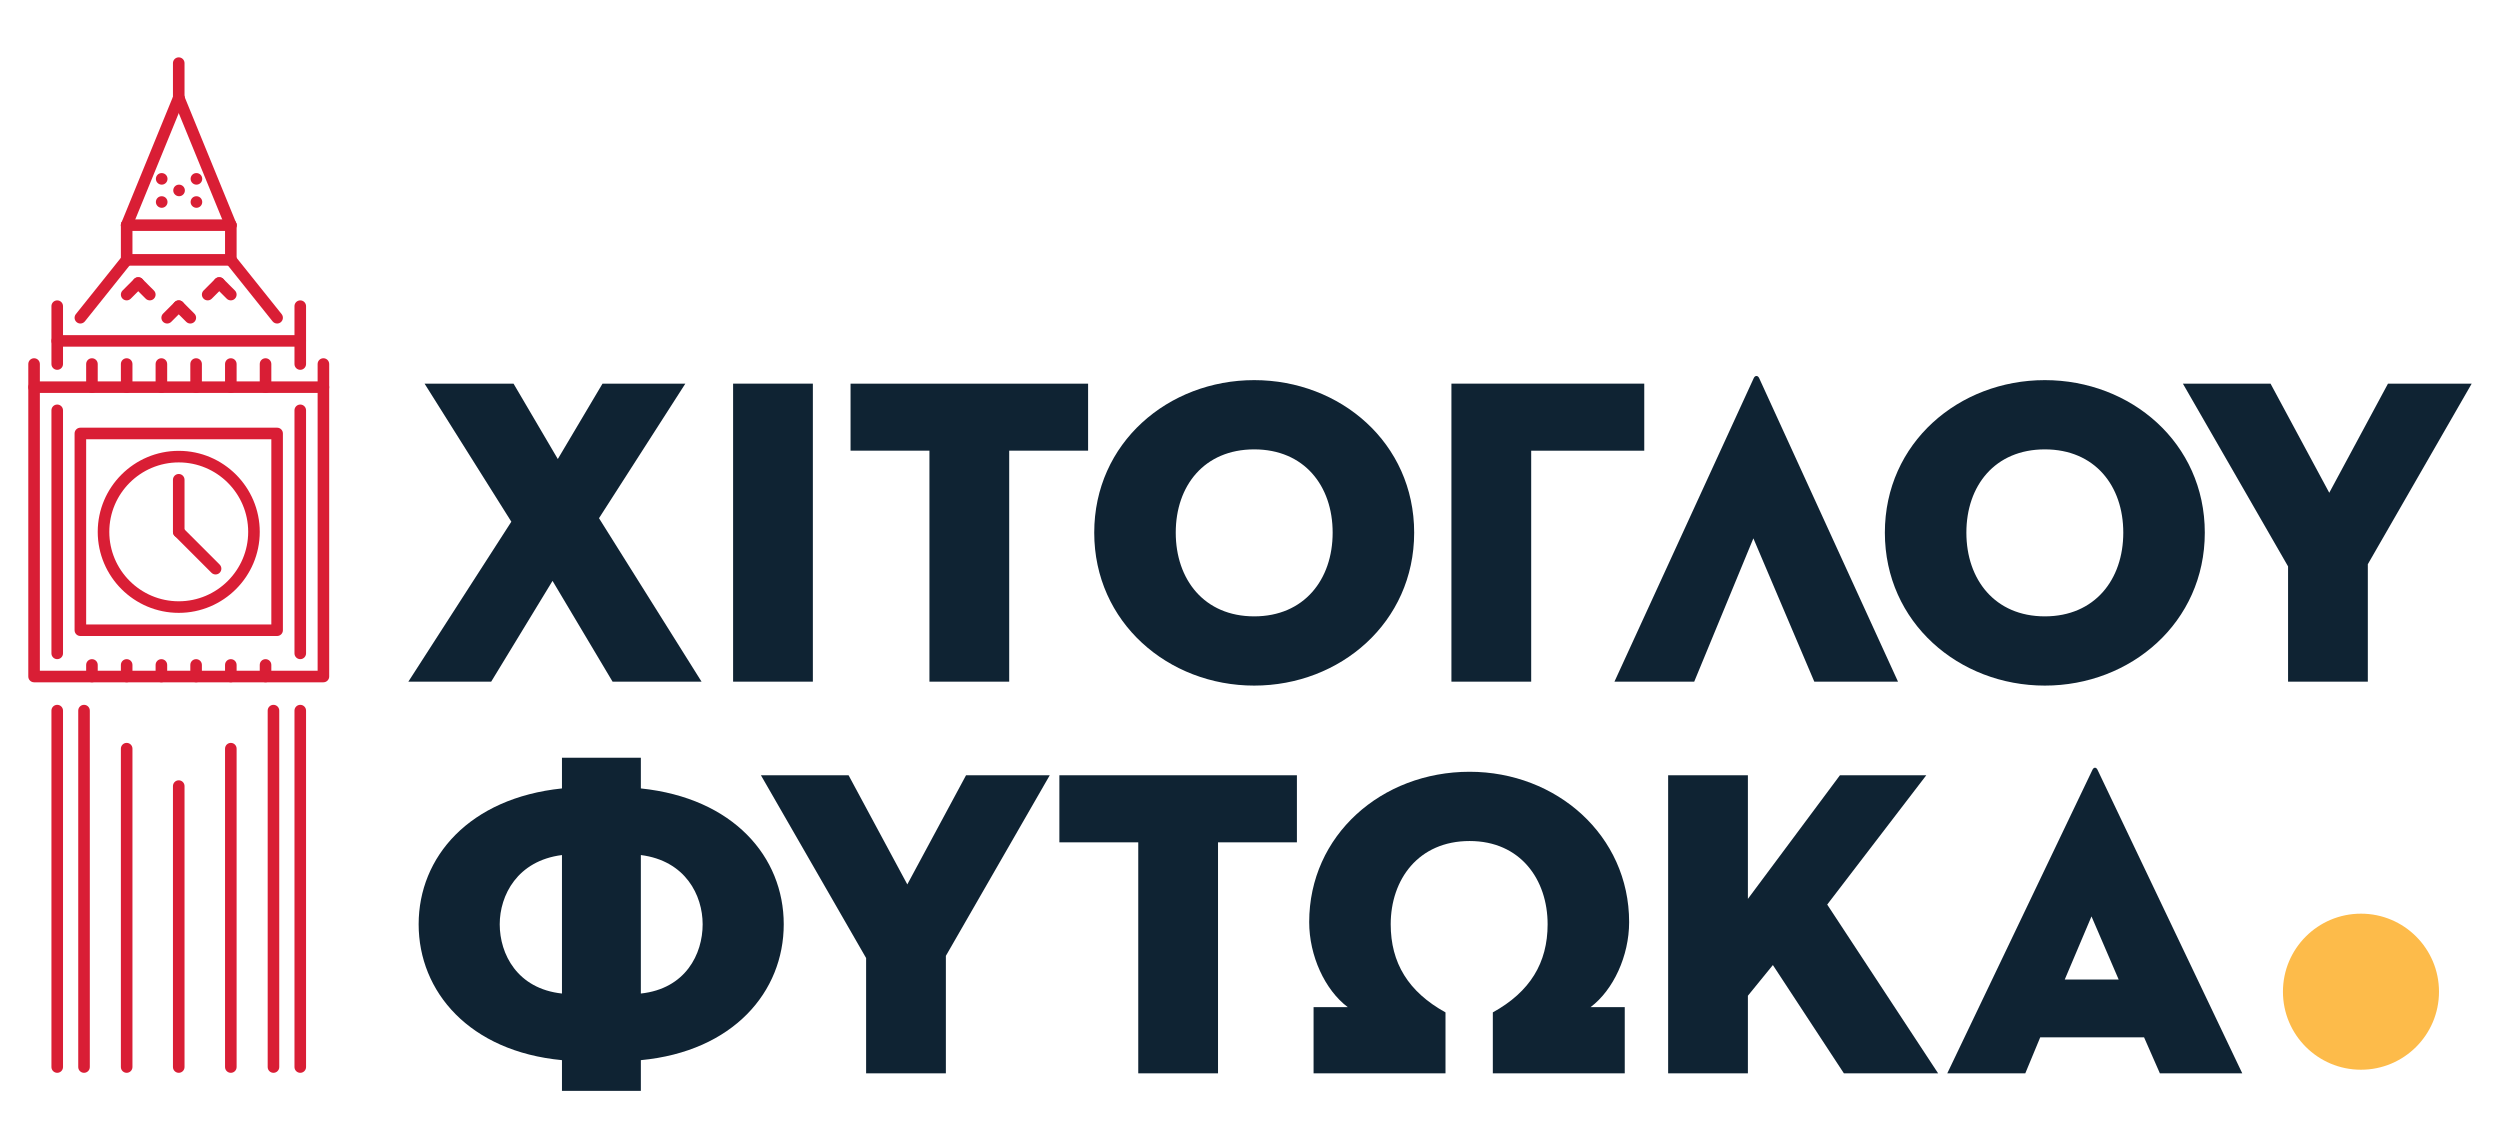 <?xml version="1.0" encoding="utf-8"?>
<!-- Generator: Adobe Illustrator 26.3.1, SVG Export Plug-In . SVG Version: 6.00 Build 0)  -->
<svg version="1.1" id="Layer_1" xmlns="http://www.w3.org/2000/svg" xmlns:xlink="http://www.w3.org/1999/xlink" x="0px" y="0px"
	 viewBox="0 0 361.122 165.854" style="enable-background:new 0 0 361.122 165.854;" xml:space="preserve">
<style type="text/css">
	.st0{fill:#0F2333;}
	.st1{fill:#D91E35;}
	.st2{fill:#FDBB4A;}
</style>
<g>
	<g>
		<g>
			<path class="st0" d="M61.327,55.416h12.852l6.395,10.889l6.458-10.889h11.965
				l-12.472,19.436l14.814,23.614H88.487l-8.673-14.56l-8.863,14.56H58.985
				l14.877-23.107L61.327,55.416z"/>
			<path class="st0" d="M105.895,55.416h11.522v43.049h-11.522V55.416z"/>
			<path class="st0" d="M134.257,65.103h-11.396v-9.687h34.313v9.687h-11.396v33.363h-11.522
				V65.103z"/>
			<path class="st0" d="M158.06,76.94c0-12.978,10.699-22.031,23.108-22.031
				c12.408,0,23.107,9.054,23.107,22.031c0,12.979-10.699,22.094-23.107,22.094
				C168.76,99.035,158.06,89.919,158.06,76.94z M192.5,76.94
				c0-6.773-4.115-12.028-11.332-12.028c-7.217,0-11.333,5.255-11.333,12.028
				c0,6.774,4.115,12.093,11.333,12.093C188.385,89.033,192.5,83.715,192.5,76.94
				z"/>
			<path class="st0" d="M221.178,98.465h-11.522V55.416h27.855v9.687h-16.333V98.465z"/>
			<path class="st0" d="M253.338,54.593c0.189-0.38,0.569-0.38,0.759,0l20.069,43.873
				h-12.092l-8.8-20.702l-8.547,20.702h-11.522L253.338,54.593z"/>
			<path class="st0" d="M272.266,76.94c0-12.978,10.699-22.031,23.108-22.031
				c12.408,0,23.107,9.054,23.107,22.031c0,12.979-10.699,22.094-23.107,22.094
				C282.965,99.035,272.266,89.919,272.266,76.94z M306.706,76.94
				c0-6.773-4.115-12.028-11.332-12.028c-7.218,0-11.333,5.255-11.333,12.028
				c0,6.774,4.115,12.093,11.333,12.093C302.591,89.033,306.706,83.715,306.706,76.94
				z"/>
			<path class="st0" d="M315.314,55.416h12.662l8.483,15.764l8.483-15.764h12.092
				l-15.004,26.083v16.966h-11.522V81.815L315.314,55.416z"/>
		</g>
	</g>
	<g>
		<g>
			<path class="st0" d="M81.175,153.138c-13.358-1.266-20.702-9.876-20.702-19.626
				c0-9.749,7.344-18.232,20.702-19.625v-4.432h11.396v4.432
				c13.358,1.393,20.639,9.876,20.639,19.625c0,9.75-7.28,18.36-20.639,19.626v4.432
				H81.175V153.138z M81.175,143.515v-20.005c-6.458,0.822-8.99,5.824-8.99,10.002
				C72.185,137.818,74.717,142.819,81.175,143.515z M92.57,123.51v20.005
				c6.458-0.696,8.927-5.697,8.927-10.003
				C101.497,129.335,99.028,124.333,92.57,123.51z"/>
			<path class="st0" d="M109.915,111.988h12.662l8.483,15.764l8.483-15.764h12.092
				l-15.004,26.083v16.967h-11.522v-16.65L109.915,111.988z"/>
			<path class="st0" d="M164.421,121.674h-11.396v-9.687h34.313v9.687h-11.396v33.363h-11.522
				V121.674z"/>
			<path class="st0" d="M212.282,111.481c12.535,0,23.044,9.18,23.044,21.715
				c0,4.875-2.279,9.813-5.571,12.282h4.938v9.56h-19.056v-8.8
				c5.381-2.976,7.914-7.154,7.914-12.726c0-6.457-3.925-12.028-11.269-12.028
				c-7.407,0-11.396,5.571-11.396,12.028c0,5.571,2.532,9.75,7.914,12.726v8.8
				h-19.056v-9.56h4.938c-3.292-2.469-5.571-7.407-5.571-12.282
				C189.111,120.661,199.557,111.481,212.282,111.481z"/>
			<path class="st0" d="M265.775,111.988h12.472L263.939,130.664l16.018,24.374h-13.611
				l-10.256-15.638l-3.609,4.432v11.206h-11.521v-43.05h11.521v17.853
				L265.775,111.988z"/>
			<path class="st0" d="M309.71,149.846h-15.004l-2.153,5.191h-11.269l20.955-43.81
				c0.19-0.443,0.57-0.443,0.76,0l20.892,43.81h-11.901L309.71,149.846z
				 M298.251,141.49h7.787l-3.925-9.116L298.251,141.49z"/>
		</g>
	</g>
	<g>
		<g>
			<g>
				<path class="st1" d="M23.362,25.001H23.345c-0.462,0-0.828,0.374-0.828,0.836
					c0,0.462,0.383,0.836,0.844,0.836c0.462,0,0.836-0.374,0.836-0.836
					C24.198,25.375,23.824,25.001,23.362,25.001z"/>
			</g>
		</g>
		<g>
			<g>
				<path class="st1" d="M25.869,26.673h-0.016c-0.462,0-0.828,0.374-0.828,0.836
					s0.383,0.836,0.844,0.836c0.462,0,0.836-0.374,0.836-0.836
					S26.331,26.673,25.869,26.673z"/>
			</g>
		</g>
		<g>
			<g>
				<path class="st1" d="M28.376,25.001h-0.016c-0.46,0-0.826,0.374-0.826,0.836
					c0,0.462,0.382,0.836,0.842,0.836c0.464,0,0.836-0.374,0.836-0.836
					C29.212,25.375,28.84,25.001,28.376,25.001z"/>
			</g>
		</g>
		<g>
			<g>
				<path class="st1" d="M28.376,28.345h-0.016c-0.46,0-0.826,0.374-0.826,0.836
					c0,0.462,0.382,0.836,0.842,0.836c0.464,0,0.836-0.374,0.836-0.836
					C29.212,28.719,28.84,28.345,28.376,28.345z"/>
			</g>
		</g>
		<g>
			<g>
				<path class="st1" d="M23.362,28.345H23.345c-0.462,0-0.828,0.374-0.828,0.836
					c0,0.462,0.383,0.836,0.844,0.836c0.462,0,0.836-0.374,0.836-0.836
					C24.198,28.719,23.824,28.345,23.362,28.345z"/>
			</g>
		</g>
		<g>
			<g>
				<path class="st1" d="M46.716,55.092H4.923c-0.462,0-0.836,0.374-0.836,0.836v41.793
					c0,0.462,0.374,0.836,0.836,0.836h41.793c0.462,0,0.836-0.374,0.836-0.836
					V55.928C47.552,55.466,47.178,55.092,46.716,55.092z M45.88,96.885H5.759v-40.122
					h40.122V96.885z"/>
			</g>
		</g>
		<g>
			<g>
				<path class="st1" d="M40.029,61.779h-28.42c-0.462,0-0.836,0.374-0.836,0.836V91.034
					c0,0.462,0.374,0.836,0.836,0.836h28.42c0.462,0,0.836-0.374,0.836-0.836
					V62.615C40.865,62.153,40.491,61.779,40.029,61.779z M39.193,90.199h-26.748V63.451
					h26.748V90.199z"/>
			</g>
		</g>
		<g>
			<g>
				<path class="st1" d="M25.819,65.123c-6.453,0-11.702,5.25-11.702,11.702
					c0,6.452,5.25,11.702,11.702,11.702c6.452,0,11.702-5.25,11.702-11.702
					C37.521,70.373,32.271,65.123,25.819,65.123z M25.819,86.855
					c-5.531,0-10.031-4.499-10.031-10.03c0-5.531,4.499-10.03,10.031-10.03
					c5.531,0,10.031,4.499,10.031,10.03C35.85,82.356,31.351,86.855,25.819,86.855z"
					/>
			</g>
		</g>
		<g>
			<g>
				<path class="st1" d="M13.281,95.214c-0.462,0-0.836,0.374-0.836,0.836v1.672
					c0,0.462,0.374,0.836,0.836,0.836s0.836-0.374,0.836-0.836v-1.672
					C14.117,95.588,13.744,95.214,13.281,95.214z"/>
			</g>
		</g>
		<g>
			<g>
				<path class="st1" d="M18.297,95.214c-0.462,0-0.836,0.374-0.836,0.836v1.672
					c0,0.462,0.374,0.836,0.836,0.836c0.462,0,0.836-0.374,0.836-0.836v-1.672
					C19.132,95.588,18.759,95.214,18.297,95.214z"/>
			</g>
		</g>
		<g>
			<g>
				<path class="st1" d="M23.312,95.214c-0.462,0-0.836,0.374-0.836,0.836v1.672
					c0,0.462,0.374,0.836,0.836,0.836s0.836-0.374,0.836-0.836v-1.672
					C24.148,95.588,23.774,95.214,23.312,95.214z"/>
			</g>
		</g>
		<g>
			<g>
				<path class="st1" d="M28.327,95.214c-0.462,0-0.836,0.374-0.836,0.836v1.672
					c0,0.462,0.373,0.836,0.836,0.836c0.462,0,0.836-0.374,0.836-0.836v-1.672
					C29.163,95.588,28.789,95.214,28.327,95.214z"/>
			</g>
		</g>
		<g>
			<g>
				<path class="st1" d="M33.342,95.214c-0.462,0-0.836,0.374-0.836,0.836v1.672
					c0,0.462,0.374,0.836,0.836,0.836s0.836-0.374,0.836-0.836v-1.672
					C34.178,95.588,33.804,95.214,33.342,95.214z"/>
			</g>
		</g>
		<g>
			<g>
				<path class="st1" d="M38.357,95.214c-0.462,0-0.836,0.374-0.836,0.836v1.672
					c0,0.462,0.374,0.836,0.836,0.836c0.462,0,0.836-0.374,0.836-0.836v-1.672
					C39.193,95.588,38.819,95.214,38.357,95.214z"/>
			</g>
		</g>
		<g>
			<g>
				<path class="st1" d="M43.373,58.436c-0.462,0-0.836,0.374-0.836,0.836v35.106
					c0,0.462,0.374,0.836,0.836,0.836s0.836-0.374,0.836-0.836V59.272
					C44.208,58.81,43.835,58.436,43.373,58.436z"/>
			</g>
		</g>
		<g>
			<g>
				<path class="st1" d="M8.266,58.436c-0.462,0-0.836,0.374-0.836,0.836v35.106
					c0,0.462,0.374,0.836,0.836,0.836c0.462,0,0.836-0.374,0.836-0.836V59.272
					C9.102,58.81,8.728,58.436,8.266,58.436z"/>
			</g>
		</g>
		<g>
			<g>
				<path class="st1" d="M8.266,43.39c-0.462,0-0.836,0.374-0.836,0.836v8.359
					c0,0.462,0.374,0.836,0.836,0.836c0.462,0,0.836-0.374,0.836-0.836v-8.359
					C9.102,43.764,8.728,43.39,8.266,43.39z"/>
			</g>
		</g>
		<g>
			<g>
				<path class="st1" d="M43.373,48.405H8.266c-0.462,0-0.836,0.374-0.836,0.836
					s0.374,0.836,0.836,0.836H43.373c0.462,0,0.836-0.374,0.836-0.836
					S43.835,48.405,43.373,48.405z"/>
			</g>
		</g>
		<g>
			<g>
				<path class="st1" d="M43.373,43.39c-0.462,0-0.836,0.374-0.836,0.836v8.359
					c0,0.462,0.374,0.836,0.836,0.836s0.836-0.374,0.836-0.836v-8.359
					C44.208,43.764,43.835,43.39,43.373,43.39z"/>
			</g>
		</g>
		<g>
			<g>
				<path class="st1" d="M18.297,51.748c-0.462,0-0.836,0.374-0.836,0.836v3.344
					c0,0.462,0.374,0.836,0.836,0.836c0.462,0,0.836-0.374,0.836-0.836v-3.344
					C19.132,52.122,18.759,51.748,18.297,51.748z"/>
			</g>
		</g>
		<g>
			<g>
				<path class="st1" d="M13.281,51.748c-0.462,0-0.836,0.374-0.836,0.836v3.344
					c0,0.462,0.374,0.836,0.836,0.836s0.836-0.374,0.836-0.836v-3.344
					C14.117,52.122,13.744,51.748,13.281,51.748z"/>
			</g>
		</g>
		<g>
			<g>
				<path class="st1" d="M23.312,51.748c-0.462,0-0.836,0.374-0.836,0.836v3.344
					c0,0.462,0.374,0.836,0.836,0.836s0.836-0.374,0.836-0.836v-3.344
					C24.148,52.122,23.774,51.748,23.312,51.748z"/>
			</g>
		</g>
		<g>
			<g>
				<path class="st1" d="M28.327,51.748c-0.462,0-0.836,0.374-0.836,0.836v3.344
					c0,0.462,0.373,0.836,0.836,0.836c0.462,0,0.836-0.374,0.836-0.836v-3.344
					C29.163,52.122,28.789,51.748,28.327,51.748z"/>
			</g>
		</g>
		<g>
			<g>
				<path class="st1" d="M33.342,51.748c-0.462,0-0.836,0.374-0.836,0.836v3.344
					c0,0.462,0.374,0.836,0.836,0.836s0.836-0.374,0.836-0.836v-3.344
					C34.178,52.122,33.804,51.748,33.342,51.748z"/>
			</g>
		</g>
		<g>
			<g>
				<path class="st1" d="M38.357,51.748c-0.462,0-0.836,0.374-0.836,0.836v3.344
					c0,0.462,0.374,0.836,0.836,0.836c0.462,0,0.836-0.374,0.836-0.836v-3.344
					C39.193,52.122,38.819,51.748,38.357,51.748z"/>
			</g>
		</g>
		<g>
			<g>
				<path class="st1" d="M4.923,51.748c-0.462,0-0.836,0.374-0.836,0.836v3.344
					c0,0.462,0.374,0.836,0.836,0.836s0.836-0.374,0.836-0.836v-3.344
					C5.759,52.122,5.385,51.748,4.923,51.748z"/>
			</g>
		</g>
		<g>
			<g>
				<path class="st1" d="M46.716,51.748c-0.462,0-0.836,0.374-0.836,0.836v3.344
					c0,0.462,0.374,0.836,0.836,0.836c0.462,0,0.836-0.374,0.836-0.836v-3.344
					C47.552,52.122,47.178,51.748,46.716,51.748z"/>
			</g>
		</g>
		<g>
			<g>
				<path class="st1" d="M25.819,68.466c-0.462,0-0.836,0.374-0.836,0.836v7.523
					c0,0.462,0.374,0.836,0.836,0.836c0.462,0,0.836-0.374,0.836-0.836v-7.523
					C26.655,68.84,26.282,68.466,25.819,68.466z"/>
			</g>
		</g>
		<g>
			<g>
				<path class="st1" d="M31.731,81.554l-5.319-5.319c-0.327-0.326-0.856-0.326-1.182,0
					c-0.326,0.326-0.326,0.855,0,1.182l5.319,5.319
					c0.163,0.163,0.377,0.245,0.591,0.245c0.214,0,0.428-0.082,0.591-0.245
					C32.057,82.41,32.057,81.881,31.731,81.554z"/>
			</g>
		</g>
		<g>
			<g>
				<path class="st1" d="M18.819,36.886c-0.361-0.289-0.886-0.227-1.176,0.131l-6.687,8.359
					c-0.288,0.361-0.229,0.887,0.131,1.175c0.154,0.123,0.339,0.183,0.522,0.183
					c0.246,0,0.488-0.108,0.654-0.313l6.687-8.359
					C19.238,37.701,19.179,37.175,18.819,36.886z"/>
			</g>
		</g>
		<g>
			<g>
				<path class="st1" d="M33.342,36.703H18.297c-0.462,0-0.836,0.374-0.836,0.836
					c0,0.462,0.374,0.836,0.836,0.836H33.342c0.462,0,0.836-0.374,0.836-0.836
					C34.178,37.077,33.804,36.703,33.342,36.703z"/>
			</g>
		</g>
		<g>
			<g>
				<path class="st1" d="M40.682,45.375l-6.687-8.359c-0.291-0.359-0.813-0.42-1.176-0.131
					c-0.359,0.289-0.418,0.815-0.131,1.176l6.687,8.359
					c0.167,0.206,0.408,0.313,0.653,0.313c0.182,0,0.369-0.06,0.522-0.183
					C40.911,46.262,40.969,45.736,40.682,45.375z"/>
			</g>
		</g>
		<g>
			<g>
				<path class="st1" d="M18.297,31.688c-0.462,0-0.836,0.374-0.836,0.836v5.015
					c0,0.462,0.374,0.836,0.836,0.836c0.462,0,0.836-0.374,0.836-0.836v-5.015
					C19.132,32.062,18.759,31.688,18.297,31.688z"/>
			</g>
		</g>
		<g>
			<g>
				<path class="st1" d="M33.342,31.688c-0.462,0-0.836,0.374-0.836,0.836v5.015
					c0,0.462,0.374,0.836,0.836,0.836s0.836-0.374,0.836-0.836v-5.015
					C34.178,32.062,33.804,31.688,33.342,31.688z"/>
			</g>
		</g>
		<g>
			<g>
				<path class="st1" d="M33.342,31.688H18.297c-0.462,0-0.836,0.374-0.836,0.836
					c0,0.462,0.374,0.836,0.836,0.836H33.342c0.462,0,0.836-0.374,0.836-0.836
					C34.178,32.062,33.804,31.688,33.342,31.688z"/>
			</g>
		</g>
		<g>
			<g>
				<path class="st1" d="M26.136,13.361c-0.424-0.173-0.916,0.03-1.09,0.457L17.523,32.207
					c-0.175,0.428,0.03,0.916,0.457,1.091c0.104,0.042,0.211,0.062,0.317,0.062
					c0.329,0,0.642-0.196,0.774-0.519l7.523-18.389
					C26.768,14.024,26.563,13.536,26.136,13.361z"/>
			</g>
		</g>
		<g>
			<g>
				<path class="st1" d="M34.116,32.207l-7.523-18.389c-0.176-0.428-0.666-0.635-1.09-0.457
					c-0.427,0.175-0.632,0.663-0.457,1.091l7.523,18.389
					c0.132,0.323,0.444,0.519,0.774,0.519c0.104,0,0.212-0.02,0.317-0.062
					C34.087,33.123,34.291,32.635,34.116,32.207z"/>
			</g>
		</g>
		<g>
			<g>
				<path class="st1" d="M25.819,8.284c-0.462,0-0.836,0.374-0.836,0.836v5.015
					c0,0.462,0.374,0.836,0.836,0.836c0.462,0,0.836-0.374,0.836-0.836V9.12
					C26.655,8.658,26.282,8.284,25.819,8.284z"/>
			</g>
		</g>
		<g>
			<g>
				<path class="st1" d="M20.559,40.291c-0.327-0.326-0.856-0.326-1.182,0l-1.672,1.672
					c-0.326,0.327-0.326,0.856,0,1.182c0.163,0.163,0.377,0.245,0.591,0.245
					c0.214,0,0.428-0.082,0.591-0.245l1.672-1.672
					C20.886,41.147,20.886,40.618,20.559,40.291z"/>
			</g>
		</g>
		<g>
			<g>
				<path class="st1" d="M22.231,41.963l-1.672-1.672c-0.327-0.326-0.856-0.326-1.182,0
					c-0.326,0.326-0.326,0.856,0,1.182l1.672,1.672
					c0.163,0.163,0.377,0.245,0.591,0.245c0.214,0,0.428-0.082,0.591-0.245
					C22.557,42.819,22.557,42.29,22.231,41.963z"/>
			</g>
		</g>
		<g>
			<g>
				<path class="st1" d="M26.41,43.635c-0.327-0.326-0.856-0.326-1.182,0l-1.672,1.672
					c-0.326,0.326-0.326,0.855,0,1.182c0.163,0.163,0.377,0.245,0.591,0.245
					c0.214,0,0.428-0.082,0.591-0.245l1.672-1.672
					C26.737,44.491,26.737,43.962,26.41,43.635z"/>
			</g>
		</g>
		<g>
			<g>
				<path class="st1" d="M28.082,45.307l-1.671-1.672c-0.327-0.326-0.856-0.326-1.182,0
					c-0.326,0.326-0.326,0.855,0,1.182l1.672,1.672
					c0.163,0.163,0.377,0.245,0.591,0.245c0.213,0,0.427-0.082,0.591-0.245
					C28.408,46.162,28.408,45.633,28.082,45.307z"/>
			</g>
		</g>
		<g>
			<g>
				<path class="st1" d="M32.261,40.291c-0.326-0.326-0.855-0.326-1.182,0l-1.672,1.672
					c-0.326,0.327-0.326,0.856,0,1.182c0.163,0.163,0.377,0.245,0.591,0.245
					c0.214,0,0.428-0.082,0.591-0.245l1.671-1.672
					C32.588,41.147,32.588,40.618,32.261,40.291z"/>
			</g>
		</g>
		<g>
			<g>
				<path class="st1" d="M33.933,41.963l-1.672-1.672c-0.326-0.326-0.855-0.326-1.182,0
					c-0.326,0.326-0.326,0.856,0,1.182l1.671,1.672
					c0.163,0.163,0.377,0.245,0.591,0.245c0.214,0,0.428-0.082,0.591-0.245
					C34.26,42.819,34.26,42.29,33.933,41.963z"/>
			</g>
		</g>
	</g>
	<g>
		<path class="st1" d="M8.266,154.967H8.266c-0.462,0-0.836-0.374-0.836-0.836v-51.483
			c0-0.462,0.374-0.836,0.836-0.836h0c0.462,0,0.836,0.374,0.836,0.836v51.483
			C9.102,154.593,8.728,154.967,8.266,154.967z"/>
		<path class="st1" d="M12.137,154.967h-0c-0.462,0-0.836-0.374-0.836-0.836v-51.483
			c0-0.462,0.374-0.836,0.836-0.836h0c0.462,0,0.836,0.374,0.836,0.836v51.483
			C12.973,154.593,12.599,154.967,12.137,154.967z"/>
		<path class="st1" d="M18.297,154.967h-0c-0.462,0-0.836-0.374-0.836-0.836v-45.986
			c0-0.462,0.374-0.836,0.836-0.836h0c0.462,0,0.836,0.374,0.836,0.836v45.986
			C19.132,154.593,18.758,154.967,18.297,154.967z"/>
		<path class="st1" d="M25.819,154.967h-0c-0.462,0-0.836-0.374-0.836-0.836v-40.58
			c0-0.462,0.374-0.836,0.836-0.836h0c0.462,0,0.836,0.374,0.836,0.836v40.58
			C26.655,154.593,26.281,154.967,25.819,154.967z"/>
		<path class="st1" d="M43.373,101.812L43.373,101.812c0.462,0,0.836,0.374,0.836,0.836
			v51.483c0,0.462-0.374,0.836-0.836,0.836l0,0c-0.462,0-0.836-0.374-0.836-0.836
			v-51.483C42.537,102.186,42.911,101.812,43.373,101.812z"/>
		<path class="st1" d="M39.502,101.812L39.502,101.812c0.462,0,0.836,0.374,0.836,0.836
			v51.483c0,0.462-0.374,0.836-0.836,0.836l0,0c-0.462,0-0.836-0.374-0.836-0.836
			v-51.483C38.666,102.186,39.04,101.812,39.502,101.812z"/>
		<path class="st1" d="M33.342,107.309h0c0.462,0,0.836,0.374,0.836,0.836v45.986
			c0,0.462-0.374,0.836-0.836,0.836h-0c-0.462,0-0.836-0.374-0.836-0.836
			V108.145C32.506,107.684,32.881,107.309,33.342,107.309z"/>
	</g>
	<circle class="st2" cx="341.039" cy="143.25" r="11.271"/>
</g>
</svg>
